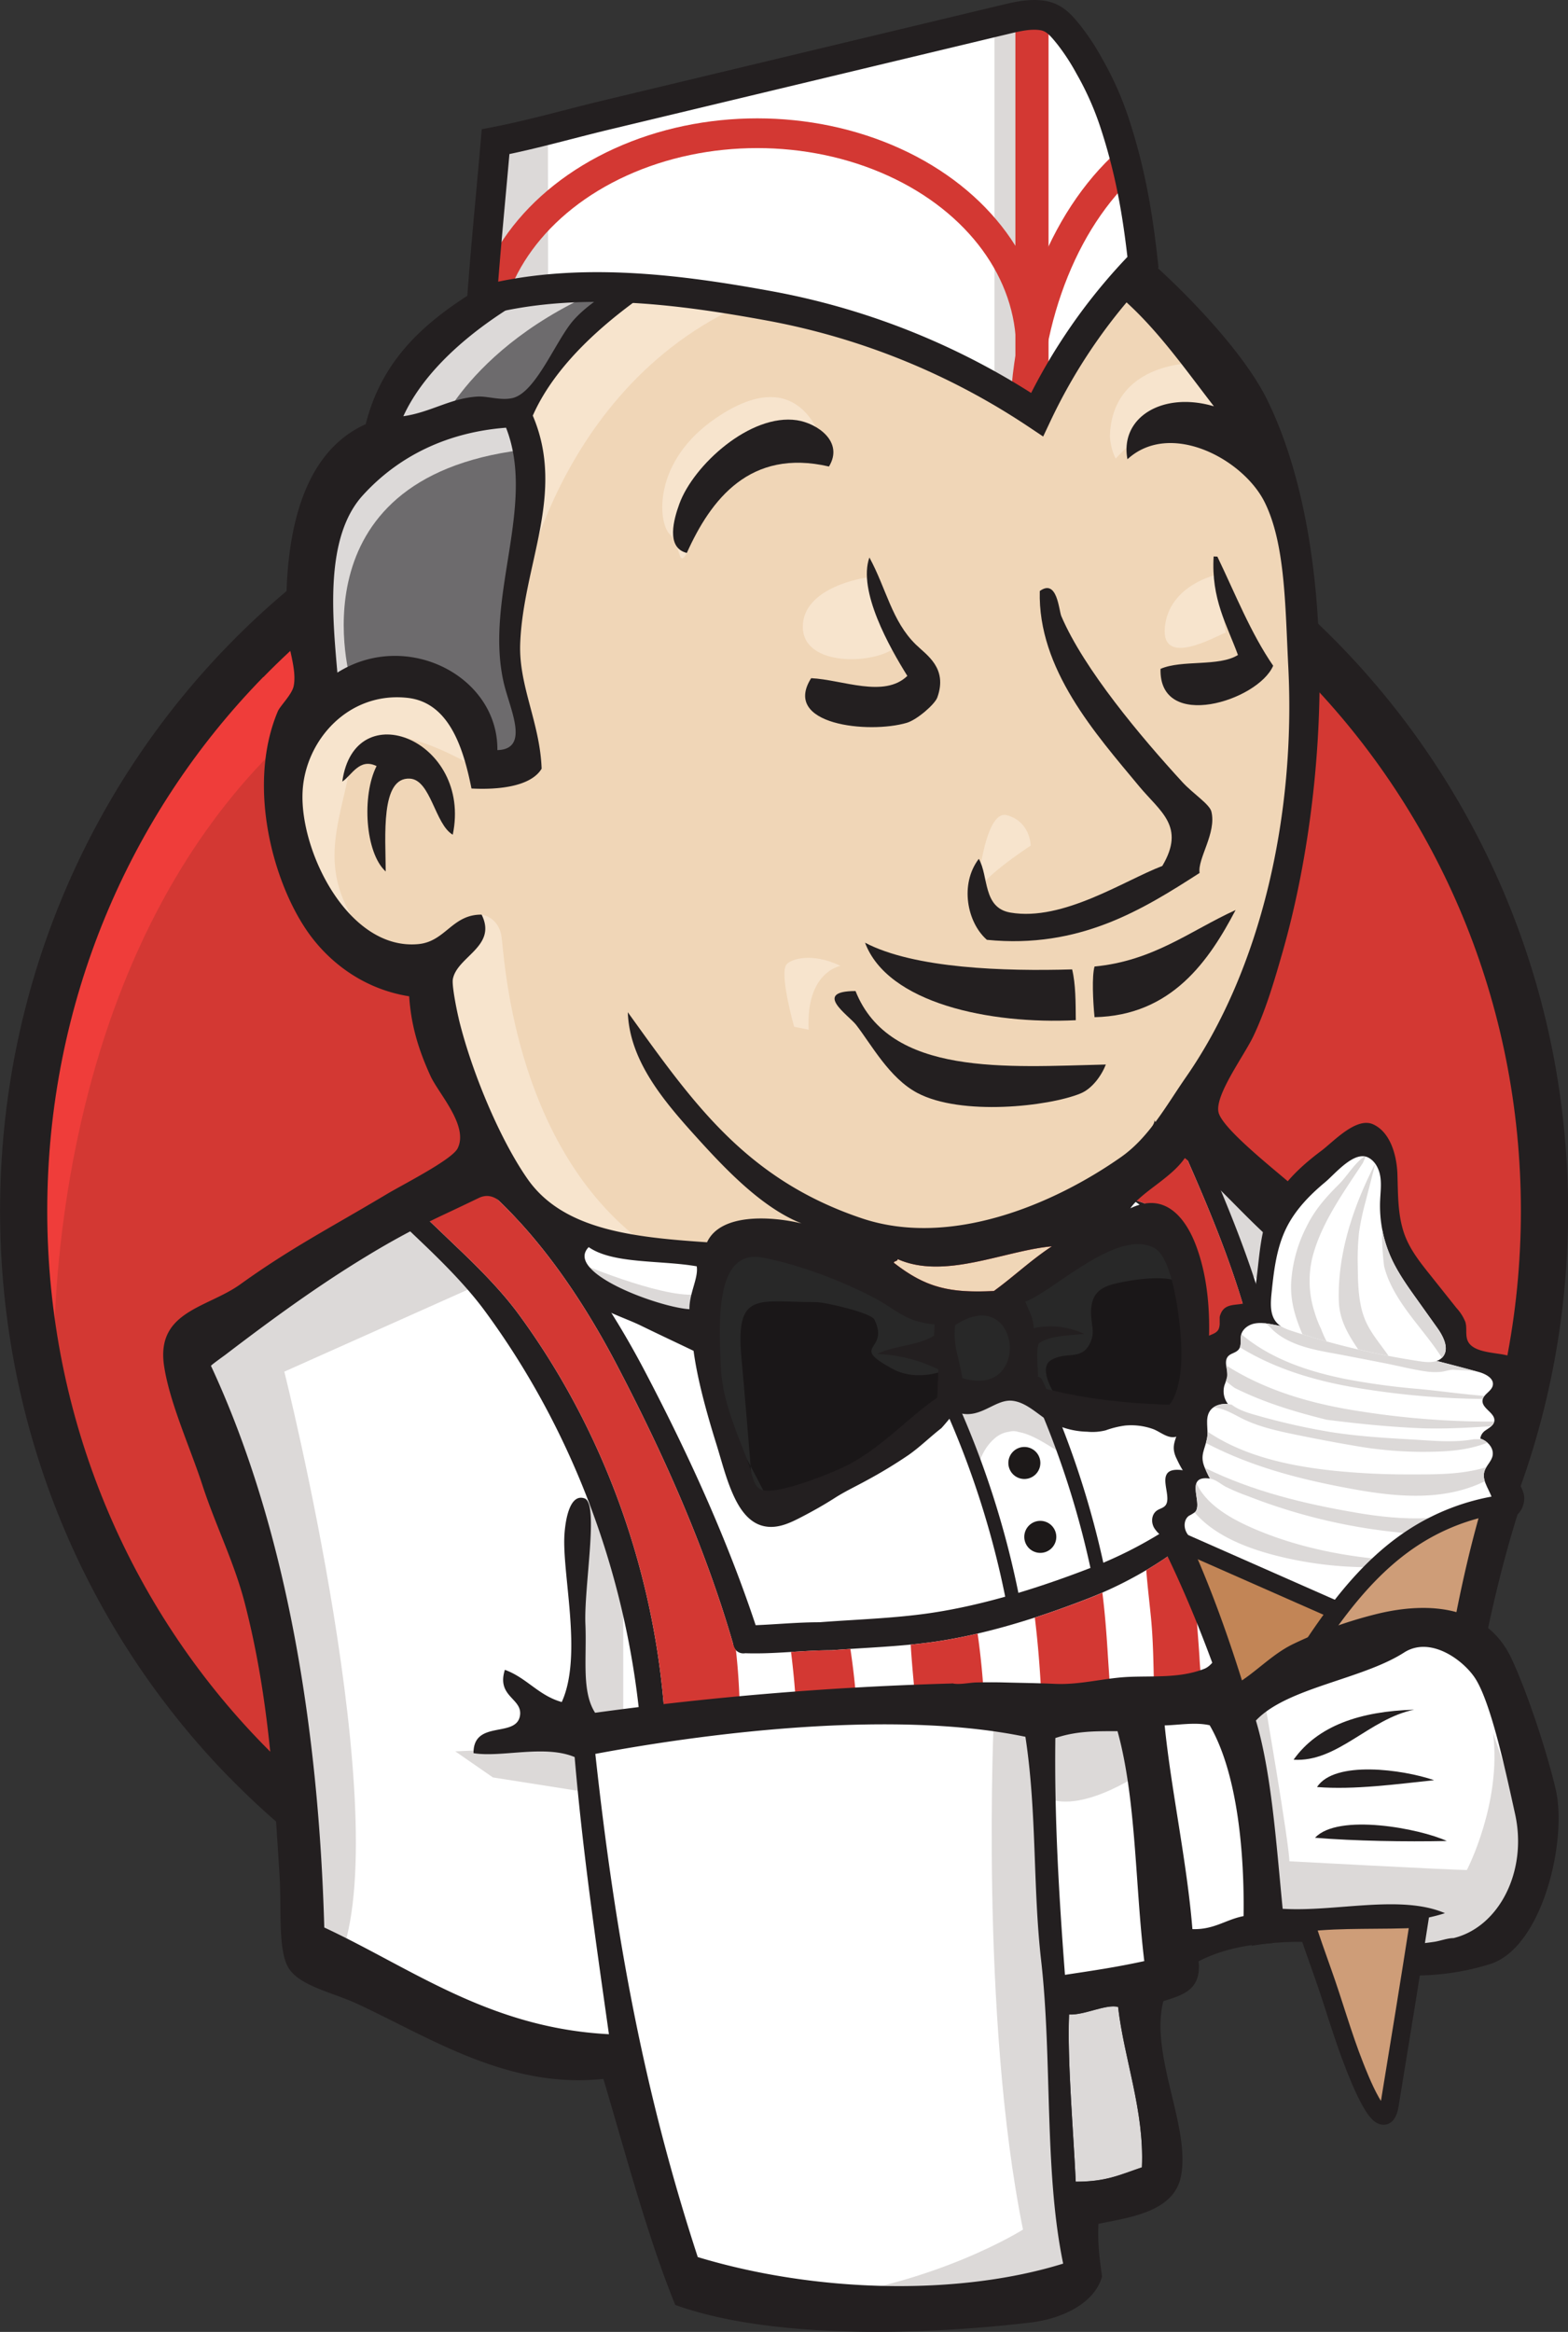 <svg id="_Jenkins" data-name="+Jenkins" xmlns="http://www.w3.org/2000/svg" xmlns:xlink="http://www.w3.org/1999/xlink" viewBox="0 0 685.96 1019.57"><rect x="0" y="0" width="685.96" height="1019.57" fill="#333333" stroke="none"/><defs><style>.cls-1,.cls-15,.cls-17,.cls-18{fill:none;}.cls-2{fill:#d33833;}.cls-3{fill:#ef3d3a;}.cls-4{fill:#231f20;}.cls-5{fill:#f0d6b7;}.cls-6{fill:#fff;}.cls-7{fill:#6d6b6d;}.cls-8{fill:#dcd9d8;}.cls-9{fill:#f7e4cd;}.cls-10{fill:#1a1718;}.cls-11{fill:#282828;}.cls-12{fill:#1d1919;}.cls-13{fill:#c28556;}.cls-14{fill:#ce9d78;}.cls-14,.cls-15,.cls-18{stroke:#231f20;}.cls-14,.cls-15,.cls-17,.cls-18{stroke-miterlimit:10;}.cls-14,.cls-15{stroke-width:8px;}.cls-16{clip-path:url(#clip-path);}.cls-17{stroke:#d33833;}.cls-17,.cls-18{stroke-width:13px;}</style><clipPath id="clip-path" transform="translate(-49.97 -18.48)"><path class="cls-1" d="M491.26,26.61l-1.18.28L402.63,47.83,315.19,68.77C299,72.65,283.1,77.28,266.78,80.43c-2,23.19-4.36,46.32-6,69.55,41.34-10.84,85.86-5.14,127.07,2.48a312.35,312.35,0,0,1,115.82,47.29,244.94,244.94,0,0,1,46.32-66.63c-2.41-21.91-5.71-40.67-12.65-61.6a134.22,134.22,0,0,0-10.81-24.1,99.48,99.48,0,0,0-8.82-13.51c-3.29-4.07-6.23-7.79-11.61-8.65C501.12,24.48,496.08,25.48,491.26,26.61Z"/></clipPath></defs><title>Jenkins_Ice_Cream_Logo</title><g id="g10"><g id="g3393"><path id="path22" class="cls-2" d="M725.61,546.62c0,187.92-148.94,340.26-332.65,340.26S60.3,734.54,60.3,546.62,209.24,206.36,393,206.36,725.61,358.7,725.61,546.62" transform="translate(-49.97 -18.48)"/><path id="path24" class="cls-3" d="M73.86,630.89s-24.08-354.83,302.87-365l-22.81-38L176.51,287.47l-50.69,58.29L81.46,430.67,56.12,529.51l7.6,65.9" transform="translate(-49.97 -18.48)"/><path id="path26" class="cls-4" d="M165.12,314.51c-58.37,59.71-94.48,142.17-94.48,233.38h0c0,91.2,36.11,173.66,94.48,233.37h0C223.51,841,304,877.81,393,877.81h0c89,0,169.45-36.85,227.84-96.55h0c58.36-59.71,94.48-142.17,94.48-233.37h0c0-91.21-36.12-173.67-94.48-233.38h0C562.4,254.81,481.92,218,393,218h0c-89,0-169.44,36.85-227.83,96.55ZM150.34,795.7C88.32,732.27,50,644.6,50,547.89h0c0-96.72,38.35-184.38,100.37-247.82h0C212.36,236.62,298.2,197.29,393,197.3h0c94.75,0,180.6,39.32,242.61,102.77h0c62,63.44,100.38,151.11,100.37,247.82h0c0,96.71-38.34,184.38-100.37,247.81h0C573.55,859.15,487.7,898.47,393,898.47h0c-94.75,0-180.59-39.32-242.61-102.77h0" transform="translate(-49.97 -18.48)"/><path id="path28" class="cls-5" d="M533,548.51l-50.7,7.6-68.43,7.6L369.5,565l-43.08-1.27-32.95-10.13L264.32,521.9l-22.81-64.63-5.07-13.95L206,433.19,188.29,404l-12.67-41.82,13.94-36.75,32.94-11.41,26.62,12.68,12.67,27.88L277,352.08l5.06-6.33L277,316.6l-1.27-36.75,7.6-50.69-.3-28.95,23.11-37,40.55-29.14,71-30.42,78.57,11.41,68.43,49.42,31.68,50.69L616.62,252l5.07,91.24-15.21,78.57-27.88,69.7L552,528.23" transform="translate(-49.97 -18.48)"/><path class="cls-6" d="M639.43,581.46S614.08,684.1,614.08,687.9s-29.14,77.31-29.14,77.31l-28.35,1.52-32.34,1.73c-14.48.78-28.91-1-43.41-.34l-21.08.89-62.05,2.6-61.29,2.57-27.75,1.16v30.42L323.88,912.2l-7.6,8.88L189.55,878l-8.87-15.21L168,719.58l-29.14-86.17-6.34-20.27,101.37-69.7,31.69-12.68L293.47,565l24.07,21.54,27.88,8.87,12.68,3.8,15.2,65.9L384.71,679l24.6-8.56c6.8-2.36,12.82-8.13,18.72-12.28l23.75-16.7c6.14-4.33,12.34-8.68,19.21-11.72s14.54-4.71,21.94-3.42c4.89.86,9.45,3,14.1,4.68a95.57,95.57,0,0,0,33.55,5.91V542.17L571,511.76,582.4,521.9Z" transform="translate(-49.97 -18.48)"/><path id="path32" class="cls-7" d="M189.56,325.47l32.94-11.41,26.62,12.68,12.67,27.88L277,352.08l3.8-15.2-7.6-29.15,7.6-69.7-6.34-38,22.81-26.61,49.42-39.28-13.94-19-69.69,34.21-29.15,22.81-16.48,35.49-25.34,34.21-7.6,40.55,5.07,43.09" transform="translate(-49.97 -18.48)"/><path id="path34" class="cls-8" d="M241.51,206.35s19-46.89,95.05-69.7,3.8-16.47,3.8-16.47L258,151.86,226.3,183.54l-13.93,25.35,29.14-2.54" transform="translate(-49.97 -18.48)"/><path id="path36" class="cls-8" d="M203.49,316.6s-26.61-88.71,74.77-101.38L274.46,200l-69.7,16.48-20.27,65.89,5.07,43.09,13.93-8.87" transform="translate(-49.97 -18.48)"/><path id="path38" class="cls-9" d="M244.05,434.45l16.59-16.07s7.49.87,8.75,9.74,5.07,88.71,59.56,131.8c5,3.93-40.55-6.34-40.55-6.34l-40.55-63.36" transform="translate(-49.97 -18.48)"/><path id="path40" class="cls-9" d="M477.23,410.38s2.95-38.41,13.3-35.46,10.34,13.3,10.34,13.3-25.12,16.25-23.64,22.16" transform="translate(-49.97 -18.48)"/><path id="path42" class="cls-9" d="M582.4,269.71s-20.88,4.41-22.81,22.81,22.81,3.81,26.62,2.54" transform="translate(-49.97 -18.48)"/><path id="path44" class="cls-9" d="M429.07,271s-27.88,3.81-27.88,21.54,31.68,16.48,40.55,8.88" transform="translate(-49.97 -18.48)"/><path id="path46" class="cls-9" d="M256.72,353.35s-48.16-29.15-53.23-1.26-16.47,48.15,7.61,77.3l-16.48-5.07L179.42,385l-5.07-38,29.14-30.42,32.95,2.54,19,15.2,1.27,19" transform="translate(-49.97 -18.48)"/><path id="path48" class="cls-9" d="M279.53,273.52S301.07,162,410.06,140.45c89.72-17.73,136.86,3.81,154.6,24.08,0,0-79.84-95-155.87-65.9S277,181,278.26,215.22c2.16,58.27,1.27,58.3,1.27,58.3" transform="translate(-49.97 -18.48)"/><path id="path50" class="cls-9" d="M573.53,177.2s-36.74-1.26-38,31.69A25.08,25.08,0,0,0,538.05,219s29.15-33,46.89-15.21" transform="translate(-49.97 -18.48)"/><path id="path52" class="cls-9" d="M412.61,222.45s-6.32-50.57-49.44-21.17c-27.88,19-25.34,45.62-20.28,50.69s3.69,15.28,7.55,8.27S353,230.43,367,224.09s36.79-13.41,45.64-1.64" transform="translate(-49.97 -18.48)"/><path id="path54" class="cls-8" d="M293.47,565,174.35,618.2s49.42,196.43,24.08,257.26l-17.75-6.34-1.26-74.77L146.47,652.42l-13.94-39.28L256.72,529.5,293.47,565" transform="translate(-49.97 -18.48)"/><path id="path56" class="cls-8" d="M305.72,673.62l16.9,20.62v76H302.34s-2.53-53.23-2.53-59.56,2.53-29.15,2.53-29.15" transform="translate(-49.97 -18.48)"/><path id="path58" class="cls-8" d="M306.14,781.68l-57,2.54,16.47,11.4L306.14,802" transform="translate(-49.97 -18.48)"/><path id="path66" class="cls-8" d="M546.92,538.37l88.71,65.9,2.53-30.42L571,511.76l-24.08,26.61" transform="translate(-49.97 -18.48)"/><g id="Apron"><path class="cls-4" d="M616.51,660c-4.21-25.39-8.1-51.42-15.74-75.94-8.23-26.42-19.38-51.81-30.63-77,1.42,3.19-20.87,28-23.48,32,1.61-2.42,12.67,2.65,14.37,3.68,5.35,3.22,6.81,6.48,8.91,11.79a352.91,352.91,0,0,1,12.77,39.11A362.33,362.33,0,0,1,595,674.46a17,17,0,0,1-.64,6.43c-.87,2.38-2.73,4.24-4.56,6a186.07,186.07,0,0,1-60.93,38.59c-22.63,8.78-47.56,16.67-71.61,20.11-16,2.3-32.17,2.73-48.29,4-13.55,0-26.72,1.88-40.37,1.39a4.82,4.82,0,0,1-5.69-4.35c-13.17-45.52-32.8-89.28-54.73-131.14-15.74-30-36.78-61.24-62.75-83.44-9.38,4.33-19.07,8.16-28.17,13a22.14,22.14,0,0,0,1.94,2.08l14.49,13.8c9.83,9.35,20.4,19.87,28.43,30.79,55.95,76,80,174.74,65.31,268l190.79,17.54c7.68.7,16.3,1.13,22.13-3.92,3.52-3,5.33-7.54,7-11.86,20.57-52.51,41.93-104.27,64.19-156,2.41-5.61,4.84-11.28,6-17.27C619.34,678.85,618.05,669.29,616.51,660Z" transform="translate(-49.97 -18.48)"/><path class="cls-4" d="M545.94,543.46c5.31,3.2,6.76,6.44,8.84,11.71A352.43,352.43,0,0,1,567.46,594a359.93,359.93,0,0,1,12.15,80.3,16.69,16.69,0,0,1-.63,6.38,11.44,11.44,0,0,1-1.85,3.14,6.22,6.22,0,0,1,3.36-.09,83.13,83.13,0,0,0,21.87,2.12c1.26-8.57.06-17.35-1.36-25.93-4.17-25.19-8-51-15.62-75.37-8.17-26.22-19.24-51.42-30.41-76.47,1.42,3.17-20.7,27.85-23.29,31.75C533.27,537.41,544.25,542.44,545.94,543.46Z" transform="translate(-49.97 -18.48)"/><path class="cls-4" d="M586.42,668.43a8.46,8.46,0,0,1,.42-1.85,184.72,184.72,0,0,1-59.33,37.25c-22.46,8.72-47.21,16.55-71.08,20-15.91,2.28-31.93,2.71-47.93,3.94-13.45,0-26.52,1.86-40.07,1.38H368c3.49,37.3-6.59,74-16.19,110.16l165.1,15.17c7.62.7,16.18,1.12,22-3.88,3.49-3,5.29-7.49,7-11.78,16.54-42.22,33.6-83.95,51.23-125.59C591.53,698.76,584.76,683.67,586.42,668.43Z" transform="translate(-49.97 -18.48)"/><path class="cls-4" d="M378.6,740.19a6.45,6.45,0,0,1,4.15-4.37c-12.9-40.57-30.7-79.7-50.39-117.27-15.7-30-36.71-61.1-62.66-83.15a12.62,12.62,0,0,0-5.21-3.1c-2.78-.61-5.59.63-8.16,1.83-9,4.22-23.06,6.34-12.29,16.6l14.39,13.69c9.75,9.29,20.24,19.72,28.22,30.56,35,47.51,57.37,104,65.53,162.37C361,751.66,370,746.17,378.6,740.19Z" transform="translate(-49.97 -18.48)"/><path class="cls-6" d="M564.14,513.62c1.33,3-19.47,26.18-21.91,29.86,1.5-2.26,11.82,2.47,13.41,3.43,5,3,6.36,6.05,8.32,11a331.8,331.8,0,0,1,11.92,36.51,337.76,337.76,0,0,1,11.43,75.51,15.72,15.72,0,0,1-.6,6,15.55,15.55,0,0,1-4.26,5.6,173.45,173.45,0,0,1-56.86,36c-21.12,8.2-44.39,15.56-66.84,18.77-15,2.14-30,2.55-45.07,3.71-12.65,0-24.95,1.75-37.69,1.3a4.5,4.5,0,0,1-5.3-4.07c-12.3-42.48-30.62-83.33-51.09-122.39-14.77-28.18-34.52-57.47-58.93-78.2a11.73,11.73,0,0,0-4.9-2.91c-2.61-.57-5.25.59-7.67,1.72-8.49,4-21.68,6-11.55,15.61L250.07,564c9.18,8.74,19,18.55,26.54,28.74,52.22,70.95,74.68,163.1,61,250.11l178.07,16.37c7.17.66,15.22,1.05,20.66-3.65,3.29-2.84,5-7,6.56-11.08,19.2-49,39.14-97.32,59.91-145.65,2.25-5.24,4.52-10.52,5.61-16.12,1.69-8.64.49-17.57-1-26.26-3.93-23.69-7.56-48-14.69-70.88C585.06,560.87,574.64,537.18,564.14,513.62Z" transform="translate(-49.97 -18.48)"/><path class="cls-2" d="M361.1,845c4.31-9.81,6.37-21,8.22-31.43a256.78,256.78,0,0,0,4.26-38.11A276,276,0,0,0,372,740.7c0-.25-.06-.51-.08-.76a7.11,7.11,0,0,1-1.23-2.69c-12.3-42.48-30.62-83.33-51.09-122.39-14.77-28.18-34.52-57.47-58.93-78.2a11.73,11.73,0,0,0-4.9-2.91c-2.61-.57-5.25.59-7.67,1.72-8.49,4-21.68,6-11.55,15.61L250.07,564c9.18,8.74,19,18.55,26.54,28.74,52.22,70.95,74.68,163.1,61,250.11Z" transform="translate(-49.97 -18.48)"/><path class="cls-2" d="M422,739.45c-2.76.17-5.51.36-8.27.57-5.95,0-11.82.38-17.7.74,2.25,18.12,3.37,36.4,2,54.63a170.93,170.93,0,0,1-3.17,23.25,120.1,120.1,0,0,1-5.45,28.92L416.09,850a191.33,191.33,0,0,0,9.44-55.41A325.32,325.32,0,0,0,422,739.45Z" transform="translate(-49.97 -18.48)"/><path class="cls-2" d="M451,805.51c-.39,15.77-3.81,31.44-7.81,47l29.12,2.67c3.74-21.72,7.62-43.78,8.48-65.79a329.38,329.38,0,0,0-3.14-56.66c-6.31,1.47-12.61,2.69-18.85,3.58-3.47.5-6.94.89-10.42,1.23,1.11,18.72,4,37.35,3.54,56.14A112.54,112.54,0,0,1,451,805.51Z" transform="translate(-49.97 -18.48)"/><path class="cls-2" d="M528.63,858.33c4.63-12.36,5.71-25.7,7.2-38.71a259.66,259.66,0,0,0,1.1-39c-.5-13.44-1.58-26.88-2.42-40.31-.54-8.52-1.2-17-2.28-25.48-2.19,1-4.4,1.89-6.64,2.75-7.41,2.88-15.09,5.63-22.91,8.16,2.69,22,3.53,44.06,3.7,66.2.1,13.15.37,26.38-.11,39.53-.33,8.92-1.07,17.82-1.51,26.74l10.88,1c4.19.38,8.67.67,12.76-.09A5.81,5.81,0,0,1,528.63,858.33Z" transform="translate(-49.97 -18.48)"/><path class="cls-2" d="M574.71,743.08c-.53-8.42-1.34-16.8-1.66-25.24-.34-9.25-.37-18.51-.31-27.78A173.41,173.41,0,0,1,551.43,705c.53,6.89,1.37,13.75,2.05,20.63,1,10.21,1.09,20.45,1.33,30.7.25,10.76.59,21.53,1.47,32.27.48,5.91,1.24,11.87,1.74,17.83q9.22-22.93,18.65-45.75A145.39,145.39,0,0,1,574.71,743.08Z" transform="translate(-49.97 -18.48)"/><path class="cls-2" d="M607.43,656.41c-3.93-23.69-7.56-48-14.69-70.88-7.68-24.66-18.1-48.35-28.6-71.91,1.33,3-19.47,26.18-21.91,29.86,1.5-2.26,11.82,2.47,13.41,3.43,5,3,6.36,6.05,8.32,11a331.8,331.8,0,0,1,11.92,36.51,338.6,338.6,0,0,1,11.29,72.28c2.39,13.88,2.7,28.14,2.6,42.17,0,7.06-.23,14.12-.31,21.17q6.6-15.63,13.31-31.25c2.25-5.24,4.52-10.52,5.61-16.12C610.07,674,608.87,665.1,607.43,656.41Z" transform="translate(-49.97 -18.48)"/></g><path id="path60" class="cls-6" d="M501.3,769l46.89-1.27,11.4,116.59-48.15,6.33L501.3,769" transform="translate(-49.97 -18.48)"/><path id="path64" class="cls-8" d="M545.65,760.14,501.3,769l6.33,35.48C524.11,812.1,552,791.82,552,791.82" transform="translate(-49.97 -18.48)"/><path id="path68" class="cls-6" d="M350.12,1018.67,323.88,912.21l-13.05-78.56-2.15-58.31L427.42,769H501.3l-6.72,133.07L506,1004.73l-1.27,19-96.31,7.6-58.29-12.67" transform="translate(-49.97 -18.48)"/><path id="path70" class="cls-8" d="M484.82,767.74s-6.33,131.8,12.68,225.57c0,0-38,24.08-93.78,30.42l106.45-3.81,12.67-7.6L507.63,804.49l-3.8-44.35" transform="translate(-49.97 -18.48)"/><path class="cls-6" d="M597.54,847.48c-.46-10.42-2.15-20.71-3.64-31-1.38-9.55-2.33-19.14-4.29-28.6-1.68-8.09-5.06-15.54-7.88-23.24l-17.45-3.2-16.09,6.32L561.75,874.2,597.9,864C597.87,858.5,597.78,853,597.54,847.48Z" transform="translate(-49.97 -18.48)"/><path class="cls-8" d="M503.81,631a4.14,4.14,0,0,1-.19-.49L481,625.81l-19.21,2.51c2.87,6.77,5.89,13.35,8.39,20.3,1.9,5.29,4.11,10.48,6.48,15.59,1.28-6.35,3.39-12.39,8.36-16.75a11.89,11.89,0,0,1,6.48-3,6.92,6.92,0,0,1,4.09.13c5.4.94,11,4.57,16.13,7.72l1.88,1C510.43,645.8,507.5,638.21,503.81,631Z" transform="translate(-49.97 -18.48)"/><path id="path80" class="cls-6" d="M361.53,567.53l-35.11-3.82-32.95-10.13V565l16.1,17.75,50.69,22.82" transform="translate(-49.97 -18.48)"/><path id="path82" class="cls-8" d="M304.88,571.33s39.29,16.48,52,12.67l1.26,15.2-35.48-7.59L301.08,576.4l3.8-5.07" transform="translate(-49.97 -18.48)"/><path id="path84" class="cls-10" d="M564.29,634.84c-22.56-.65-42.94-3.28-60.78-8.23,1.21-7.19-1.06-14.24.76-19.42,5-3.52,13.31-3.46,20.83-4.29A36.85,36.85,0,0,0,502,600.33c-.17-5-2.45-8.08-3.83-12,12.68-4.45,42.63-33.61,59.47-24,8,4.6,11.44,30.83,12.06,43.59.52,10.58-1,21.26-5.37,26.86" transform="translate(-49.97 -18.48)"/><path id="path88" class="cls-10" d="M461.47,598.61c-.06,1.67-.13,3.36-.2,5-7.14,4.55-18.67,4.5-26.51,8.32a70.51,70.51,0,0,1,28.52,7l-.51,12.67c-13.09,8.68-25,21.62-40.47,29.76-7.28,3.85-32.86,13.77-40.62,12-4.38-1-4.78-6.26-6.53-11.23-3.74-10.65-12.34-27.6-13.09-43.63-1-20.25-3.07-54.18,19.45-50,18.17,3.35,39.29,11.46,53.36,18.91,8.59,4.55,13.56,10.18,26.6,11.16" transform="translate(-49.97 -18.48)"/><path id="path92" class="cls-11" d="M469.12,623.84c-2.31-13.15-5-16.9-3.95-28.38,35.08-23.38,41.66,40.18,3.95,28.38" transform="translate(-49.97 -18.48)"/><path id="path96" class="cls-11" d="M512.33,629.63s-8.88-12.68-2.54-16.48,12.68,0,16.48-6.34,0-10.13,1.26-17.74,7.61-8.87,13.94-10.14,24.08-3.8,26.62,2.54l-7.61-22.81-15.2-5.07-48.16,27.88-2.54,13.94v27.88" transform="translate(-49.97 -18.48)"/><path id="path98" class="cls-11" d="M379.27,671.44q-2.29-29.66-4.93-59.28c-2.68-29.5,7.09-24.35,32.66-24.35,3.91,0,24.05,4.65,25.49,7.6,6.91,14.12-11.56,11,8,21.62,16.48,9,45.58-5.45,38.93-25.42-3.73-4.44-19.42-1.39-25-4.3l-29.7-15.4c-12.59-6.53-41.71-16.06-55.14-6.93-34,23.14,2.15,81,14.29,105.1" transform="translate(-49.97 -18.48)"/><path id="path100" class="cls-4" d="M412.61,222.45c-34.54-8-51.7,14.46-62.17,37.79-9.35-2.26-5.63-15-3.27-21.45,6.19-17,31.1-39.64,51.46-36.57,8.76,1.32,20.61,9.33,14,20.23" transform="translate(-49.97 -18.48)"/><path id="path102" class="cls-4" d="M580.9,261.79l1.64.06c7.81,16.22,14.56,33.39,24.41,47.71-6.6,15.36-50,28.95-49.28,1.37,9.37-4.1,25.56-.84,33.87-6.07-4.81-13.19-11.74-24.42-10.64-43.07" transform="translate(-49.97 -18.48)"/><path id="path104" class="cls-4" d="M430.3,262.21c7.4,13.58,9.81,27.84,20.34,38.1,4.74,4.62,14,10.25,9.39,23.1-1.07,3-8.87,9.78-13.38,11.11-16.46,4.86-54.81,1-41.82-19.52,13.61.64,31.91,8.84,42.08-1-7.81-12.49-21.74-37.19-16.61-51.75" transform="translate(-49.97 -18.48)"/><path id="path106" class="cls-4" d="M574.72,400.19c-24.78,15.92-52.41,33.23-93,29.21-8.67-7.54-12-24.33-3.55-35.41,4.38,7.54,1.63,21.41,13.85,23.5,23,3.94,49.86-14.09,66.43-20.39,10.27-17.33-.89-23.7-10.15-34.85-18.95-22.85-44.37-51.16-43.45-85.36,7.66-5.56,8.33,8.48,9.43,11,9.89,23.16,34.8,52.78,53,72.6,4.47,4.88,11.81,9.57,12.63,12.8,2.36,9.38-6.13,20.63-5.15,26.87" transform="translate(-49.97 -18.48)"/><path id="path108" class="cls-4" d="M248.05,383.43c-7.77-4.43-9.62-24-18.74-24.51-13-.79-10.65,25.33-10.6,40.6-9-8.14-10.55-33.21-4-46.09-7.51-3.69-10.86,4.07-15,6.8,5.36-38.89,56.89-18,48.33,23.2" transform="translate(-49.97 -18.48)"/><path id="path110" class="cls-4" d="M590.5,416.39c-11.53,21.95-27.85,46.13-61.7,46.83-.69-7.09-1.21-17.88,0-22.15,25.88-2.48,41.85-15.65,61.66-24.68" transform="translate(-49.97 -18.48)"/><path id="path112" class="cls-4" d="M428.34,430.62C449.93,442,489.61,443.19,519,442.33c1.57,6.43,1.53,14.37,1.6,22.21-37.72,1.88-82.32-7.45-92.21-33.92" transform="translate(-49.97 -18.48)"/><path id="path114" class="cls-4" d="M424.24,451.79c14.93,37.48,66.24,33.16,109.51,32.13-1.91,4.87-6,10.61-11.17,12.69-13.87,5.65-52.11,9.93-71.36-.3-12.2-6.49-20.05-21.15-26.73-29.75-3.23-4.15-19.32-14.75-.25-14.77" transform="translate(-49.97 -18.48)"/><path id="path124" class="cls-8" d="M539.12,896c2.57,22.57,11.52,45.43,10.4,70.14-9.94,3.35-15.64,6.28-28.95,6.26-.94-21-3.75-53.1-2.91-73.12,6.55.43,16.2-4.68,21.46-3.28" transform="translate(-49.97 -18.48)"/><path id="path126" class="cls-5" d="M510.15,563.41c-9,5.89-16.7,13.24-25.37,19.53-19.21.95-29.7-1.33-43.81-12.37.23-.88,1.65-.49,1.7-1.57,20.57,9.16,46.71-3.74,67.48-5.59" transform="translate(-49.97 -18.48)"/><path class="cls-4" d="M650,575.39c-1.62-12.85-21.67-26.35-32.22-36.53-5.86-5.65-33.18-26.4-34.76-34.16-1.54-7.52,11.13-24.54,15.21-33.05,5.85-12.18,10-27.09,12.93-37.24,21.5-75.55,23.68-179.35-7-241.46-11.63-23.52-44.16-56-64.5-71.41-48-36.29-136.7-40.29-194.52-19-16.11,5.93-31.72,11.25-45.88,19.56-37.87,22.23-78.07,37.11-89.3,81.85-27.67,12.4-36,47.81-34.62,88.9.27,8,4.62,18,3.11,25.56-.77,3.82-6,8.72-7,11.21-13.26,31.62-2.63,73.19,12.69,95.65,9.27,13.58,24.6,25.62,44.83,28.82.81,12.11,3.72,22.54,9.32,34.81,3.54,7.77,16.77,21.73,11.9,31.64-2.45,5-24,15.84-31.14,20.12C194.87,555.11,177.39,564,155.12,580c-14.41,10.37-36.93,11.7-33.38,35.62,2.39,16.14,11.58,36.15,16.83,52.34,5.69,17.46,13.85,33.46,18.52,51.58,10.42,40.4,12.59,78.45,15.12,117.9,1,15.44-.64,31.8,3.37,40.33,4.13,8.81,19.45,11.64,30.52,16.77,32,14.79,65.89,37.36,107.83,32.89,10,33.6,19.45,69.4,31.45,98.83,43,15.47,110.87,13,155.58,7.67,13.59-1.64,27.93-8.34,31.12-20.13-1-7.26-2-14.44-1.56-23,14-2.89,33-5.28,36.08-20.75,4.31-21.7-13.7-52.78-7.7-76.59,8.1-2.63,16.74-4.68,15.44-17.45,9.66-5,20.58-7.28,32.26-7.94V847.1c-2.26-24-4.33-49.1-9.3-69a4.18,4.18,0,0,1-1-2.3c-.15-1.13-.32-2.24-.49-3.34l-.18-.62.07-.07c-.85-5.36-1.71-10.55-.36-16.07,2.53-10.39,7.39-20.23,11-30.34q6.06-16.87,11.68-33.9c7.73-23.37,15-46.9,22-70.49C644,607.75,651.71,589.05,650,575.39ZM328.48,128.13c2.08-.59,3.91.83,5.64,2.68-.22,6-6.14,5.88-10.14,7.81-6.23,7.65-15.34,11.24-22.91,19.63-7.77,8.59-16.46,31.68-26.76,34.24-5.17,1.28-11.06-.9-15.56-.61-11.89.76-20.27,6.84-32.33,8.59C242,166.42,290.58,138.88,328.48,128.13ZM208.68,235.06h0c15.45-17,36.74-27.6,62.67-29.57,13.35,34-9.58,74.37-1,111.54,2.61,11.38,11.66,29-2.79,29.42.38-32.38-39.79-52.93-70-33.89C195.44,288,191.93,253.48,208.68,235.06Zm42,228.87c-1.13-4.71-3.07-14.75-2.6-17.32,1.82-9.95,19.55-14.32,12.58-28.23-12.86-.12-15.76,11.71-27.57,12.88-30.56,3-52.13-40.51-50.74-66.78,1.18-22.34,20.06-43.71,45.88-40.88,18.25,2,24.45,21.92,28,39.64,10.52.56,25.72-.45,30.69-8.66-.71-20-10-36.1-9.38-54.5,1.21-34.59,20.05-65.81,5.51-99.87,15.57-35.31,61.22-63.17,95-80,41.85-20.87,108.44-4.17,147.79,18h0c22.6,12.75,39.28,37.4,55.18,57.92-22.3-6.62-41.28,4.76-37.82,23.15,18.67-17.11,50.56-.19,60,18.73,9,18.09,9,44.88,10.35,71.77,3.36,65.19-11.93,132.45-44.69,179.57-8.75,12.59-16.11,26.33-28.42,35C510.7,545.22,465.58,564.12,427,551.16,375.89,534,352.7,500,324.62,461.06c.76,21.39,15.81,38.95,30.67,55.32,12.93,14.27,28.54,30.39,45.33,37-14-3.29-35.51-4.32-41.34,8.25-32.68-2.17-63-5.51-78.51-27.66C268.59,516.55,256.21,486.87,250.66,463.93ZM504.41,605.85c4.74-3.41,12.68-3.36,19.85-4.16a34.5,34.5,0,0,0-22.05-2.49c-.17-4.84-2.34-7.84-3.66-11.63,12.09-4.31,40.63-32.61,56.69-23.24,7.65,4.46,10.9,29.91,11.49,42.28.49,10.27-.93,20.62-5.11,26.06-21.51-.63-40.93-3.19-57.94-8C504.83,617.71,502.67,610.87,504.41,605.85Zm-19.63-22.91c-19.21.95-29.7-1.33-43.81-12.37.23-.88,1.65-.49,1.7-1.57,20.57,9.16,46.71-3.74,67.48-5.59C501.13,569.3,493.45,576.65,484.78,582.94ZM471,621c-1.88-10.69-4.05-13.75-3.21-23.08C496.34,578.85,501.69,630.55,471,621Zm-10.52-3.68L460,629.56c-12.31,8.43-23.55,21-38,28.87-6.85,3.74-30.89,13.35-38.18,11.65-4.12-1-4.49-6.07-6.14-10.9-3.51-10.33-11.6-26.77-12.31-42.32-.89-19.64-2.88-52.56,18.29-48.51,17.07,3.26,36.93,11.13,50.15,18.35,8.08,4.42,12.75,9.88,25,10.82-.06,1.63-.13,3.27-.19,4.91-6.71,4.41-17.55,4.35-24.92,8.06A64.8,64.8,0,0,1,460.49,617.27ZM351.58,590.9c-13.29-.81-55-16-44.07-27.14,10.73,7.45,31.47,5.62,47.26,8.39C355.59,577.21,351.5,583.86,351.58,590.9Zm3.64,414.43c-23.32-71.45-36-139.28-44.81-220,54.39-10.18,132.73-19,188.15-7.48,5.07,33,3.19,65.54,6.89,97.89,4.9,43,1.23,92.12,9.63,132.45C469.34,1022.41,407,1021,355.22,1005.33Zm194.3-39.24c-9.94,3.35-15.64,6.28-28.95,6.26-.94-21-3.75-53.1-2.91-73.12,6.55.43,16.2-4.68,21.46-3.28C541.69,918.52,550.64,941.38,549.52,966.09Zm-33.66-84.16c-2.64-34.7-4.66-68.88-4.2-103.53,9.43-3.16,17.75-3,27.2-3,8.18,29.55,7.69,67.13,11.7,100.53C538.2,878.59,529.17,879.93,515.86,881.93ZM594,856.25c-7.81,1.51-12.88,6-22.38,5.69-2.42-29.65-9.3-60.82-12.14-89.07,6-.12,13.39-1.51,19.7-.06C591.7,794.37,594.39,830.22,594,856.25Zm32.3-240.76c-6.23,30.78-20.23,71.45-33.56,103.7-4.85,11.73-9.48,26.38-15.88,28.92-10.42,4.12-21.85,3.1-32.81,3.54s-21.31,3.56-32.52,3.06c-7.54-.34-15-.42-22.53-.62-3.92-.1-7.84-.08-11.75,0-2.85,0-8.57,1.31-11.14.21l.57.24a1442.64,1442.64,0,0,0-156.37,12.81c-6-9.37-3.6-23.8-4.24-38.72-.7-16.19,6-52.71-.33-55-7.2-2.56-8.55,12-8.8,15.24-1.35,17.11,8.14,53.32-1.22,73.79-10.24-2.89-15.28-10.6-24.88-14.09-3.77,11.85,7.8,12.42,6.61,20-1.57,10-20.43,1.64-20.33,16.44,12.29,2,31.11-3.82,44.24,1.71,3.43,40.26,8.94,78.41,15,121.17-52.23-2.71-86-28.66-124.53-46.66-2.39-85.14-16-173.46-49.56-245.56-.11-.25,5.82-4.47,6.39-4.91,20-15.27,40.33-30.11,61.85-43.14a352,352,0,0,1,33.24-17.91q7.88-3.69,15.68-7.45c5.09-2.45,9,.66,12.51,4.54,6.29,6.89,12.91,13.52,19.3,20.19,6.23,6.51,10.15,14.72,17.39,20.43,6.12,4.82,14.8,7.28,21.76,10.68,7.63,3.72,15.32,7.32,23,11,1.34,10.07,4.45,23.12,9.91,40.58,2.34,7.49,4.21,15.2,7.44,22.38,2.66,5.91,6.69,12.26,13.49,13.71,5.91,1.26,11.44-1.44,16.53-4.09,4.9-2.54,9.71-5.25,14.35-8.22s9.29-5.11,14-7.71a208.53,208.53,0,0,0,18.17-11c5.14-3.57,9.56-8,14.52-11.84,2.13-2.34,4.09-4.86,6.21-7.21,10.24,4.28,16.92-5.62,24.8-4.77,6.13.66,11,5.86,16.05,8.91a35.32,35.32,0,0,0,16.71,4.62,23.57,23.57,0,0,0,8.13-.61,41.07,41.07,0,0,1,8.38-2.07,28.37,28.37,0,0,1,12.12,1.45c3.39,1.16,6.87,4.71,10.69,3.3a7.4,7.4,0,0,0,2.32-1.52c3.8-3.41,4.76-7.55,6.56-12a57.25,57.25,0,0,0,2.52-8.18,103.82,103.82,0,0,0,2.54-20.1c.53-13.94-.71-28.64-5.68-41.78-3.47-9.19-10.24-19.68-21.49-18.37a22.76,22.76,0,0,0-7.19,2.22c4.92-7.21,17.81-13.17,23.83-22,14.82,11.94,23.77,23.17,38,35.94,7.71,6.91,22.88,15.2,24.41,26.38C631.52,593.19,627.69,608.47,626.28,615.49Z" transform="translate(-49.97 -18.48)"/><path id="path132" class="cls-9" d="M394,440.21c1.67-2.22,10.84-5.6,23.67.58,0,0-15.21,2.54-13.94,27.89l-6.34-1.27s-6.55-23-3.39-27.2" transform="translate(-49.97 -18.48)"/><path id="path134" class="cls-12" d="M505.1,658.13a7,7,0,1,1-7-7,7,7,0,0,1,7,7" transform="translate(-49.97 -18.48)"/><path id="path136" class="cls-12" d="M512.07,690.44a7,7,0,1,1-7-7,7,7,0,0,1,7,7" transform="translate(-49.97 -18.48)"/><g id="Hand_with_Cone" data-name="Hand with Cone"><path class="cls-6" d="M695.13,736.81,665.85,733l-40.74,12.73L590.53,762.6c8.08,16.09,11.23,34.51,12.69,52.31,1.31,15.9,1.08,31.82.83,47.75l8.33-2.35,94.21-5.09,14-43.29Z" transform="translate(-49.97 -18.48)"/><path class="cls-8" d="M717.15,817l-14-40.74c3.82,30.55-11.46,59.84-11.46,59.84-6.37,0-77.66-3.82-77.66-3.82,0-7.64-11.46-73.84-11.46-73.84L590.72,763c7.93,16,11,34.26,12.5,51.91,1.25,15.22,1.1,30.47.86,45.72l20.13-2.88,12.73,16.55,38.2,1.28,22.92-5.1,20.37-30.55Z" transform="translate(-49.97 -18.48)"/><path id="path118" class="cls-4" d="M668.65,766c-19.7,3.95-33.55,23.1-52.77,21.87C626.44,773,645,766.68,668.65,766" transform="translate(-49.97 -18.48)"/><path id="path120" class="cls-4" d="M677.35,796.82c-16.07,1.7-34.93,4.3-51.22,3,7.71-11.78,37.42-7.72,51.22-3" transform="translate(-49.97 -18.48)"/><path id="path122" class="cls-4" d="M682.91,823.41c-18,.39-40.49,0-57.64-1.41,10.15-10.9,45.93-4,57.64,1.41" transform="translate(-49.97 -18.48)"/><g id="Cone"><g id="Cone-2" data-name="Cone"><path class="cls-4" d="M716.75,635.43a2.74,2.74,0,0,1-.55.68A4.43,4.43,0,0,0,716.75,635.43Z" transform="translate(-49.97 -18.48)"/><path class="cls-4" d="M583.57,596.64a7.17,7.17,0,0,1-.4,2.76h0A7.15,7.15,0,0,0,583.57,596.64Z" transform="translate(-49.97 -18.48)"/><path class="cls-4" d="M712.15,622.29a4.54,4.54,0,0,0-.93,1.45,4.07,4.07,0,0,1,.91-1.45Z" transform="translate(-49.97 -18.48)"/><path class="cls-4" d="M570.47,627a9,9,0,0,0-1.43.78A7.61,7.61,0,0,1,570.47,627Z" transform="translate(-49.97 -18.48)"/><path class="cls-4" d="M710.86,642.7h-.94a1,1,0,0,1,0-.34C710.24,642.46,710.55,642.57,710.86,642.7Z" transform="translate(-49.97 -18.48)"/><path class="cls-4" d="M567.52,661.47a.71.71,0,0,1-.12-.18h0Z" transform="translate(-49.97 -18.48)"/><path class="cls-4" d="M567.52,661.47a.71.71,0,0,1-.12-.18h0Z" transform="translate(-49.97 -18.48)"/><path class="cls-4" d="M559.35,677.12a.4.4,0,0,1-.12.1h0Z" transform="translate(-49.97 -18.48)"/><path class="cls-4" d="M711.55,642c1,3.31,5.87,3.91,5,8.43-.42,2-2.11,3.66-3.32,5.46a9.71,9.71,0,0,0-.65,1.11,3.39,3.39,0,0,0-.18.39c-.07.16-.13.32-.19.49a5.93,5.93,0,0,0-.31,1.92q0,.32,0,.63c0,.05,0,.1,0,.17a5.67,5.67,0,0,0,.1.57c0,.21.08.41.13.62s.16.5.24.75c1.15,3.3,3.88,6.56,4.37,10.08a10.09,10.09,0,0,1-2.89,8.07c-15.21,48.5-21.93,98.7-29.74,148.53q-2.33,15-4.81,29.91c-21.15-.49-42.3-1.42-63.47-1.4q-5.76-16.47-10.91-33.12c-2.23-7.28-4.49-14.67-5.69-22.13-11.62-38-24.26-75.68-42.58-111.83.9,0,1.81.12,2.71.19a13.23,13.23,0,0,1-4.47-4.32c-1.47-2.53-1.2-6.09,1.42-7.74.93-.58,2.08-.88,2.93-1.54a.4.4,0,0,0,.12-.1l.12-.09c1.49-1.33,1.29-3.74.9-6.29s-.91-4.93-.38-6.82a4.65,4.65,0,0,1,.2-.52c.71-1.65,2.5-2.62,6.48-2.21l.73.1a.71.71,0,0,0,.12.18l-.12-.18a0,0,0,0,1,0,0c-.12-.18-.25-.37-.35-.55-.57-.93-1.09-1.91-1.56-2.85-.1-.2-.19-.41-.29-.6l-.24-.51c-.17-.35-.34-.71-.48-1-2.13-4.72-.49-7.23.77-11.22.2-.68.41-1.39.58-2.17,0-.22.08-.44.12-.67a7.73,7.73,0,0,0,.11-1s0,0,0,0c0-.31,0-.63,0-1s0-.38,0-.57c-.06-3.35-.78-6.8,1.17-9.57,1.43-2,4.61-2,6.26-3.78,2.37-2.5.6-5.46,1.56-8.53.21-.7.52-1.37.79-2.06a3.07,3.07,0,0,0,.2-.5,7.38,7.38,0,0,0,.42-1.58,7.68,7.68,0,0,0,0-1.73,5.22,5.22,0,0,0-.07-.57,6.45,6.45,0,0,0-.11-.73c0-.22-.07-.46-.12-.7-.08-.47-.17-.93-.23-1.4-.22-1.57-.19-3.06.93-4.24,1.5-1.59,4.33-1.77,5.73-3.42a3.25,3.25,0,0,0,.55-.9,7.17,7.17,0,0,0,.4-2.76v0c0-.45,0-.9,0-1.36,0-.15,0-.3,0-.46a3,3,0,0,1,0-.43,3.57,3.57,0,0,1,.1-.57,1.07,1.07,0,0,1,.08-.27c0-.09.06-.17.11-.27,2.26-6.78,10.09-2.64,13.7-6.88a6.94,6.94,0,0,0,1.34-3.43c2.31-13.46,1.7-27.09,8.56-39.63,4.74-8.65,12.38-15.63,20.57-21.76,5.17-3.84,15.28-15,22.73-11.55,7.8,3.6,10.29,14.18,10.56,21.58.3,8.54.06,17.23,2.74,25.48,2.4,7.39,7.25,13.34,12.12,19.43l11,13.81A20.21,20.21,0,0,1,691,596.4c.78,2.45.1,4.92.75,7.45,1.57,6.09,11.8,5.86,17.2,7.16.32.08.64.16,1,.26l.74.24c3.24,1.06,6.45,3,5.77,5.87-.48,2-2.88,3.29-4.32,4.91a4.07,4.07,0,0,0-.91,1.45,2.33,2.33,0,0,0-.17.69c-.41,3.88,6.83,5.9,6.22,9.75a2.78,2.78,0,0,1-.52,1.25,4.43,4.43,0,0,1-.55.68l-.22.21h0A4.64,4.64,0,0,0,711.55,642Z" transform="translate(-49.97 -18.48)"/><path class="cls-4" d="M654.63,512.67c0,.09,0,.17-.08.25l0,0Z" transform="translate(-49.97 -18.48)"/></g><g id="Cone-3" data-name="Cone"><path class="cls-13" d="M662.11,742.79c-15.55-16.77-33-32.57-55.05-41.89a115.39,115.39,0,0,0-36.63-8.7c17.72,39.12,29,80.24,40.05,121.34C628.83,790.57,647.69,767.87,662.11,742.79Z" transform="translate(-49.97 -18.48)"/><path class="cls-6" d="M586.05,630.46c2.65,5.92,11.65,8.91,17,11.17a198.79,198.79,0,0,0,23.6,7.81c5.68,1.62,11.4,3.24,17.28,3.77a95,95,0,0,0,12.85,0l22.63-1.06c6.42-.3,13-.63,19-3-1.69-1.14-.49-3.87,1.16-5.07s3.84-2.23,4.13-4.25c.5-3.58-5.5-5.45-5.16-9.05.26-2.69,3.92-3.9,4.48-6.54.66-3.1-3.15-5.08-6.2-5.91Q652.3,606.26,607,597.63c-2.72-.52-5.52-1-8.23-.46s-5.34,2.46-5.89,5.17c-.42,2,.3,4.4-.95,6.06s-3.51,1.69-4.75,3.16c-1.92,2.29,0,5.75-.35,8.71a26.38,26.38,0,0,1-1.17,3.83A9.14,9.14,0,0,0,586.05,630.46Z" transform="translate(-49.97 -18.48)"/><path class="cls-8" d="M644.74,612.37l11.09,2.16c5.93,1.15,11.85,2.71,17.82,3.56a28.44,28.44,0,0,0,6.52.22c2.05-.18,4.06-1.09,6.1-.92,3.6.3,8.48.14,11.87,1.4-.48-.17-.95-.33-1.41-.45Q652.3,606.26,607,597.63a39.47,39.47,0,0,0-4.47-.66c1.95.14,3.24,2.09,4.54,3.27a28.35,28.35,0,0,0,6.13,4.17c7.55,3.89,16.16,5,24.39,6.58Z" transform="translate(-49.97 -18.48)"/><path class="cls-8" d="M670.48,625.76a308.79,308.79,0,0,1-31.18-4.2c-16.59-3.27-33.34-8.77-46.23-19.71a4,4,0,0,0-.15.49c-.35,1.71.09,3.66-.51,5.22,16.74,10.26,35.61,15.41,55,18.34a357.11,357.11,0,0,0,51.16,4.25,4.22,4.22,0,0,1,.77-1.35C689.72,628.07,680.08,626.65,670.48,625.76Z" transform="translate(-49.97 -18.48)"/><path class="cls-8" d="M645.3,635.59c-20.69-3.12-41.12-8.79-58.85-20.09a19.92,19.92,0,0,1,.42,4.77,9.18,9.18,0,0,1-.58,2.11,4.91,4.91,0,0,1,.55.38c1,.87,2.09,1.69,3.16,2.5,12.85,6.44,26.45,10.53,40.47,14l3.5.42c12.17,1.5,24.4,2.67,36.66,3.22,10.44.47,20.81-.17,31.22-.78.23-.11.46-.19.69-.29a3.71,3.71,0,0,0,1-1.79A367,367,0,0,1,645.3,635.59Z" transform="translate(-49.97 -18.48)"/><path class="cls-6" d="M578,647.39c.78-3.95-1-8.45,1.18-11.86,1.69-2.69,5.31-3.59,8.46-3.12s6,2,9,3.18c7.39,3,15.44,3.88,23.37,4.69q35.38,3.65,70.88,6.1c2.79.19,5.68.4,8.15,1.71s4.42,4,3.92,6.79c-.47,2.58-2.86,4.42-3.6,6.93-1.37,4.62,3.19,8.88,3.79,13.66.53,4.22-2.23,8.31-5.85,10.53s-7.95,2.9-12.18,3.31c-18.79,1.82-37.68-.88-55.91-5.41-9.08-2.26-18-5-27-7.84-6.33-2-16.25-3.37-21-8.41-1.88-2-3.34-5.33-4.35-7.84C574.86,654.69,577.06,652.37,578,647.39Z" transform="translate(-49.97 -18.48)"/><path class="cls-8" d="M698.29,647.74h-3.52c-9,1.65-18.35.61-27.44.1-11.69-.65-23.39-1.39-35-3.2A289.94,289.94,0,0,1,598.68,637c-3.82-1.08-7.28-2.35-9.81-4.33-.39-.09-.79-.16-1.19-.22a9.51,9.51,0,0,0-6.8,1.41c4.08.28,7.94,2.48,11.86,4.52,7.69,4,16.78,5.89,25.2,7.61,9.47,1.93,19,3.72,28.52,5.27a174,174,0,0,0,25.22,2c9.91,0,19.75-.36,29-4a8.66,8.66,0,0,0-1.65-1.17C698.8,648,698.55,647.85,698.29,647.74Z" transform="translate(-49.97 -18.48)"/><path class="cls-8" d="M641.24,669.44c19.87,3.65,40.41,5.47,58.3-3.32a7.21,7.21,0,0,1-.17-4.31,8,8,0,0,1,.85-1.85c-10.67,3.3-22.05,3.17-33.26,3.17a318.33,318.33,0,0,1-33-1.56c-19.18-2-39.53-6.18-55.74-17.17a14.1,14.1,0,0,1-.21,3c-.14.72-.31,1.38-.48,2C597.63,659.89,618.81,665.33,641.24,669.44Z" transform="translate(-49.97 -18.48)"/><path class="cls-8" d="M703.16,675.47c-18.3,8.72-39.38,7.9-59.64,4.44-23.18-3.95-45.46-9.36-66.39-19.61,1,2.44,2.38,5.48,4.14,7.35,4.75,5,14.67,6.37,21,8.41,8.91,2.87,17.87,5.58,27,7.84,18.23,4.53,37.12,7.23,55.91,5.41,4.23-.41,8.56-1.09,12.18-3.31s6.38-6.31,5.85-10.53Z" transform="translate(-49.97 -18.48)"/><path class="cls-6" d="M574.68,693.75c-2.24-1.42-4.5-3-5.72-5.38s-1-5.65,1.19-7.17a18,18,0,0,0,2.63-1.61c3.6-3.63-4.77-15.92,6-14.7,3,.34,4.82,2.22,7.27,3.56a85.59,85.59,0,0,0,10,4.22q10.4,4.07,21.13,7.19a246.69,246.69,0,0,0,44.57,8.63c5.46.54,11.55,1.2,15.11,5.39,3,3.57,3.25,9,1.32,13.26s-5.7,7.5-9.82,9.73c-15.79,8.53-33.07,2.83-48.41-3.72S588.87,702.75,574.68,693.75Z" transform="translate(-49.97 -18.48)"/><path class="cls-8" d="M572.57,679.75c9.93,11.58,27,17.13,41.43,20.24a164.84,164.84,0,0,0,32.08,3.69c5.16.08,10.31-.22,15.47-.11,5.59.12,11.35.55,16.9-.21a5.51,5.51,0,0,0-.11-1.62,5.26,5.26,0,0,0-.15-.53c-27.15.19-55.54-3.83-80.25-14.6-9.16-4-20.25-10.08-24.57-19.67-1.35,3.46,1.91,10.14-.59,12.65Z" transform="translate(-49.97 -18.48)"/><path class="cls-14" d="M619.5,847.23c17.55,0,35.08.85,52.62,1.29q2-13.86,4-27.74c6.76-48.31,12.54-97,26.38-143.88a96,96,0,0,0-31.69,12.19c-20.82,12.64-35.74,32.6-48.88,52.78-7.64,11.76-15,24.24-16.64,38-1.43,12.31,1.88,24.62,5.17,36.58Q614.69,832,619.5,847.23Z" transform="translate(-49.97 -18.48)"/><path class="cls-6" d="M612.65,555.52c-4.31,8.81-5.43,18.78-6.43,28.54-.45,4.47-.7,9.56,2.38,12.84,1.77,1.89,4.34,2.79,6.81,3.6a348.11,348.11,0,0,0,55.82,13.19c3.48.52,7.61.76,9.89-1.91,3-3.55.33-8.89-2.37-12.68l-9.13-12.8c-4-5.59-8-11.23-10.88-17.46a55.44,55.44,0,0,1-5-25.46c.14-3.45.61-6.92.1-10.33s-2.2-6.86-5.26-8.44c-6.18-3.2-14.56,7.14-18.85,10.72C622.91,541,616.58,547.49,612.65,555.52Z" transform="translate(-49.97 -18.48)"/><path class="cls-8" d="M625,592a44.05,44.05,0,0,1-.91-23.66c3.81-15,13.57-28.41,22.1-41.39.39-.92.8-1.84,1.24-2.73a4.9,4.9,0,0,0-.55-.13c-4.51,3.11-7.47,8.55-11.33,12.37-5.73,5.7-10.41,11-14,18.34a61.47,61.47,0,0,0-6.73,24.52c-.36,8.34,1.78,15.09,4.94,22.55,3.51,1.1,7,2.12,10.58,3.1a45.21,45.21,0,0,1-2.44-5.46A46.91,46.91,0,0,1,625,592Z" transform="translate(-49.97 -18.48)"/><path class="cls-8" d="M654.73,556.49a43.46,43.46,0,0,0-.1,5.37c.15,3.42.44,6.84.85,10.24a41.65,41.65,0,0,0,2.3,6.65c5.66,12.61,15.69,21.9,23,33.41l.36-.38c3-3.55.33-8.89-2.37-12.68l-9.13-12.8c-4-5.59-8-11.23-10.87-17.46A55.41,55.41,0,0,1,654.73,556.49Z" transform="translate(-49.97 -18.48)"/><path class="cls-8" d="M645.44,590c-1.31-5.84-1.43-12-1.48-17.9a110.63,110.63,0,0,1,.57-14.9,112.53,112.53,0,0,1,2.83-13.31l4.31-16.8c-9.47,18.33-16.6,39.21-16,60.08.22,8.4,4,14.63,8.45,21.29q6.61,1.54,13.3,2.84c-3.92-5.72-8.85-11.06-11-17.81C646,592.35,645.7,591.19,645.44,590Z" transform="translate(-49.97 -18.48)"/></g><g id="Fist"><path class="cls-6" d="M695.13,736.81,665.85,733l-40.74,12.73L590.53,762.6c8.08,16.09,11.23,34.51,12.69,52.31,1.31,15.9,1.08,31.82.83,47.75l8.33-2.35,94.21-5.09,14-43.29Z" transform="translate(-49.97 -18.48)"/><path class="cls-8" d="M717.15,817l-14-40.74c3.82,30.55-11.46,59.84-11.46,59.84-6.37,0-77.66-3.82-77.66-3.82,0-7.64-11.46-73.84-11.46-73.84L590.72,763c7.93,16,11,34.26,12.5,51.91,1.25,15.22,1.1,30.47.86,45.72l20.13-2.88,12.73,16.55,38.2,1.28,22.92-5.1,20.37-30.55Z" transform="translate(-49.97 -18.48)"/><path id="path118-2" data-name="path118" class="cls-4" d="M668.65,766c-19.7,3.95-33.55,23.1-52.77,21.87C626.44,773,645,766.68,668.65,766" transform="translate(-49.97 -18.48)"/><path id="path120-2" data-name="path120" class="cls-4" d="M677.35,796.82c-16.07,1.7-34.93,4.3-51.22,3,7.71-11.78,37.42-7.72,51.22-3" transform="translate(-49.97 -18.48)"/><path id="path122-2" data-name="path122" class="cls-4" d="M682.91,823.41c-18,.39-40.49,0-57.64-1.41,10.15-10.9,45.93-4,57.64,1.41" transform="translate(-49.97 -18.48)"/></g></g><path class="cls-4" d="M730.52,800.68c-3.71-15.79-12.12-41.66-19.29-57-10.89-23.25-36.11-25-58.38-19.67a189.24,189.24,0,0,0-36.94,13.18c-10.19,4.84-17.55,13.78-27.51,18.95-3.25,1.69-7,1.85-10.73,1.81.83,1.67,1.61,3.37,2.31,5.1a71.43,71.43,0,0,1,4.37,11.56c11.32,21.93,13.8,56.14,13.4,81.27l-.16,0v13.35a118.64,118.64,0,0,1,22.59-1.69q2.91-.11,5.79-.29c4.69-.55,9.36-1.19,14-2.12l2.13-.62c11.54-5.14,27.52-5.48,40-9.54-19.3-8.31-47.84-.48-71-1.92-2.81-28.65-4.91-59.7-11.7-82.3,13.54-14.4,46.25-17.85,64.82-29.74,11.41-7.31,25.71,3.14,31,11.11,7.13,10.79,13.8,42.53,17.54,59.39,5.58,25.09-7,49.52-26.9,54.36-2.67,0-5.79,1.23-8.47,1.63-1.59.24-3.18.44-4.78.62-.75.08-3.16-.24-3.64.34a2.25,2.25,0,0,0-.39,1.32c-.33,4-.55,8.63-1.87,12.41a110.1,110.1,0,0,0,35.25-5C724.84,869.82,735.77,823,730.52,800.68Z" transform="translate(-49.97 -18.48)"/><path class="cls-14" d="M621,859.07q3.64,10.81,7.5,21.58c4.91,13.67,8.74,27.69,14.1,41.21,1.22,3.06,12.62,33,15.27,16.93,4.45-27.14,8.89-54.29,13.11-81.46C654.28,858.23,637.48,857.17,621,859.07Z" transform="translate(-49.97 -18.48)"/></g><line class="cls-15" x1="517.46" y1="674.5" x2="585.66" y2="704.58"/><path class="cls-4" d="M462.35,632.05a391.16,391.16,0,0,1,27.73,86.33c.75,3.78,6.53,2.18,5.78-1.6A397.1,397.1,0,0,0,467.53,629c-1.6-3.51-6.77-.46-5.18,3Z" transform="translate(-49.97 -18.48)"/><path class="cls-4" d="M500.8,625a391.16,391.16,0,0,1,27.73,86.33c.75,3.78,6.53,2.18,5.78-1.6A396.24,396.24,0,0,0,506,622c-1.6-3.51-6.77-.47-5.18,3Z" transform="translate(-49.97 -18.48)"/><g id="Hat"><path class="cls-6" d="M491.26,26.61l-1.18.28L402.63,47.83,315.19,68.77C299,72.65,283.1,77.28,266.78,80.43c-2,23.19-4.36,46.32-6,69.55,41.34-10.84,85.86-5.14,127.07,2.48a312.35,312.35,0,0,1,115.82,47.29,244.94,244.94,0,0,1,46.32-66.63c-2.41-21.91-5.71-40.67-12.65-61.6a134.22,134.22,0,0,0-10.81-24.1,99.48,99.48,0,0,0-8.82-13.51c-3.29-4.07-6.23-7.79-11.61-8.65C501.12,24.48,496.08,25.48,491.26,26.61Z" transform="translate(-49.97 -18.48)"/><path class="cls-8" d="M496.88,29.38a34.17,34.17,0,0,0-11.87.68V193c3.18,1.91,6.33,3.84,9.44,5.85,1.6-3.3,3.3-6.57,5.06-9.8v-159A13.67,13.67,0,0,0,496.88,29.38Z" transform="translate(-49.97 -18.48)"/><path class="cls-2" d="M506.05,25.26a33,33,0,0,0-11.87.71V193.72c3.18,2,6.34,4,9.44,6q2.42-5.12,5.06-10.1V26A13,13,0,0,0,506.05,25.26Z" transform="translate(-49.97 -18.48)"/><path class="cls-8" d="M289.68,75.21c-7.59,1.91-15.19,3.73-22.9,5.22-2,23.19-4.36,46.32-6,69.55a181.33,181.33,0,0,1,28.95-5Z" transform="translate(-49.97 -18.48)"/><g class="cls-16"><ellipse class="cls-17" cx="331.29" cy="152.65" rx="119.75" ry="94.4"/><ellipse class="cls-17" cx="544.37" cy="186.82" rx="96.12" ry="136.84"/></g><path class="cls-18" d="M491.26,26.61l-1.18.28L402.63,47.83,315.19,68.77C299,72.65,283.1,77.28,266.78,80.43c-2,23.19-4.36,46.32-6,69.55,41.34-10.84,85.86-5.14,127.07,2.48a312.35,312.35,0,0,1,115.82,47.29,244.94,244.94,0,0,1,46.32-66.63c-2.41-21.91-5.71-40.67-12.65-61.6a134.22,134.22,0,0,0-10.81-24.1,99.48,99.48,0,0,0-8.82-13.51c-3.29-4.07-6.23-7.79-11.61-8.65C501.12,24.48,496.08,25.48,491.26,26.61Z" transform="translate(-49.97 -18.48)"/></g></g></g></svg>